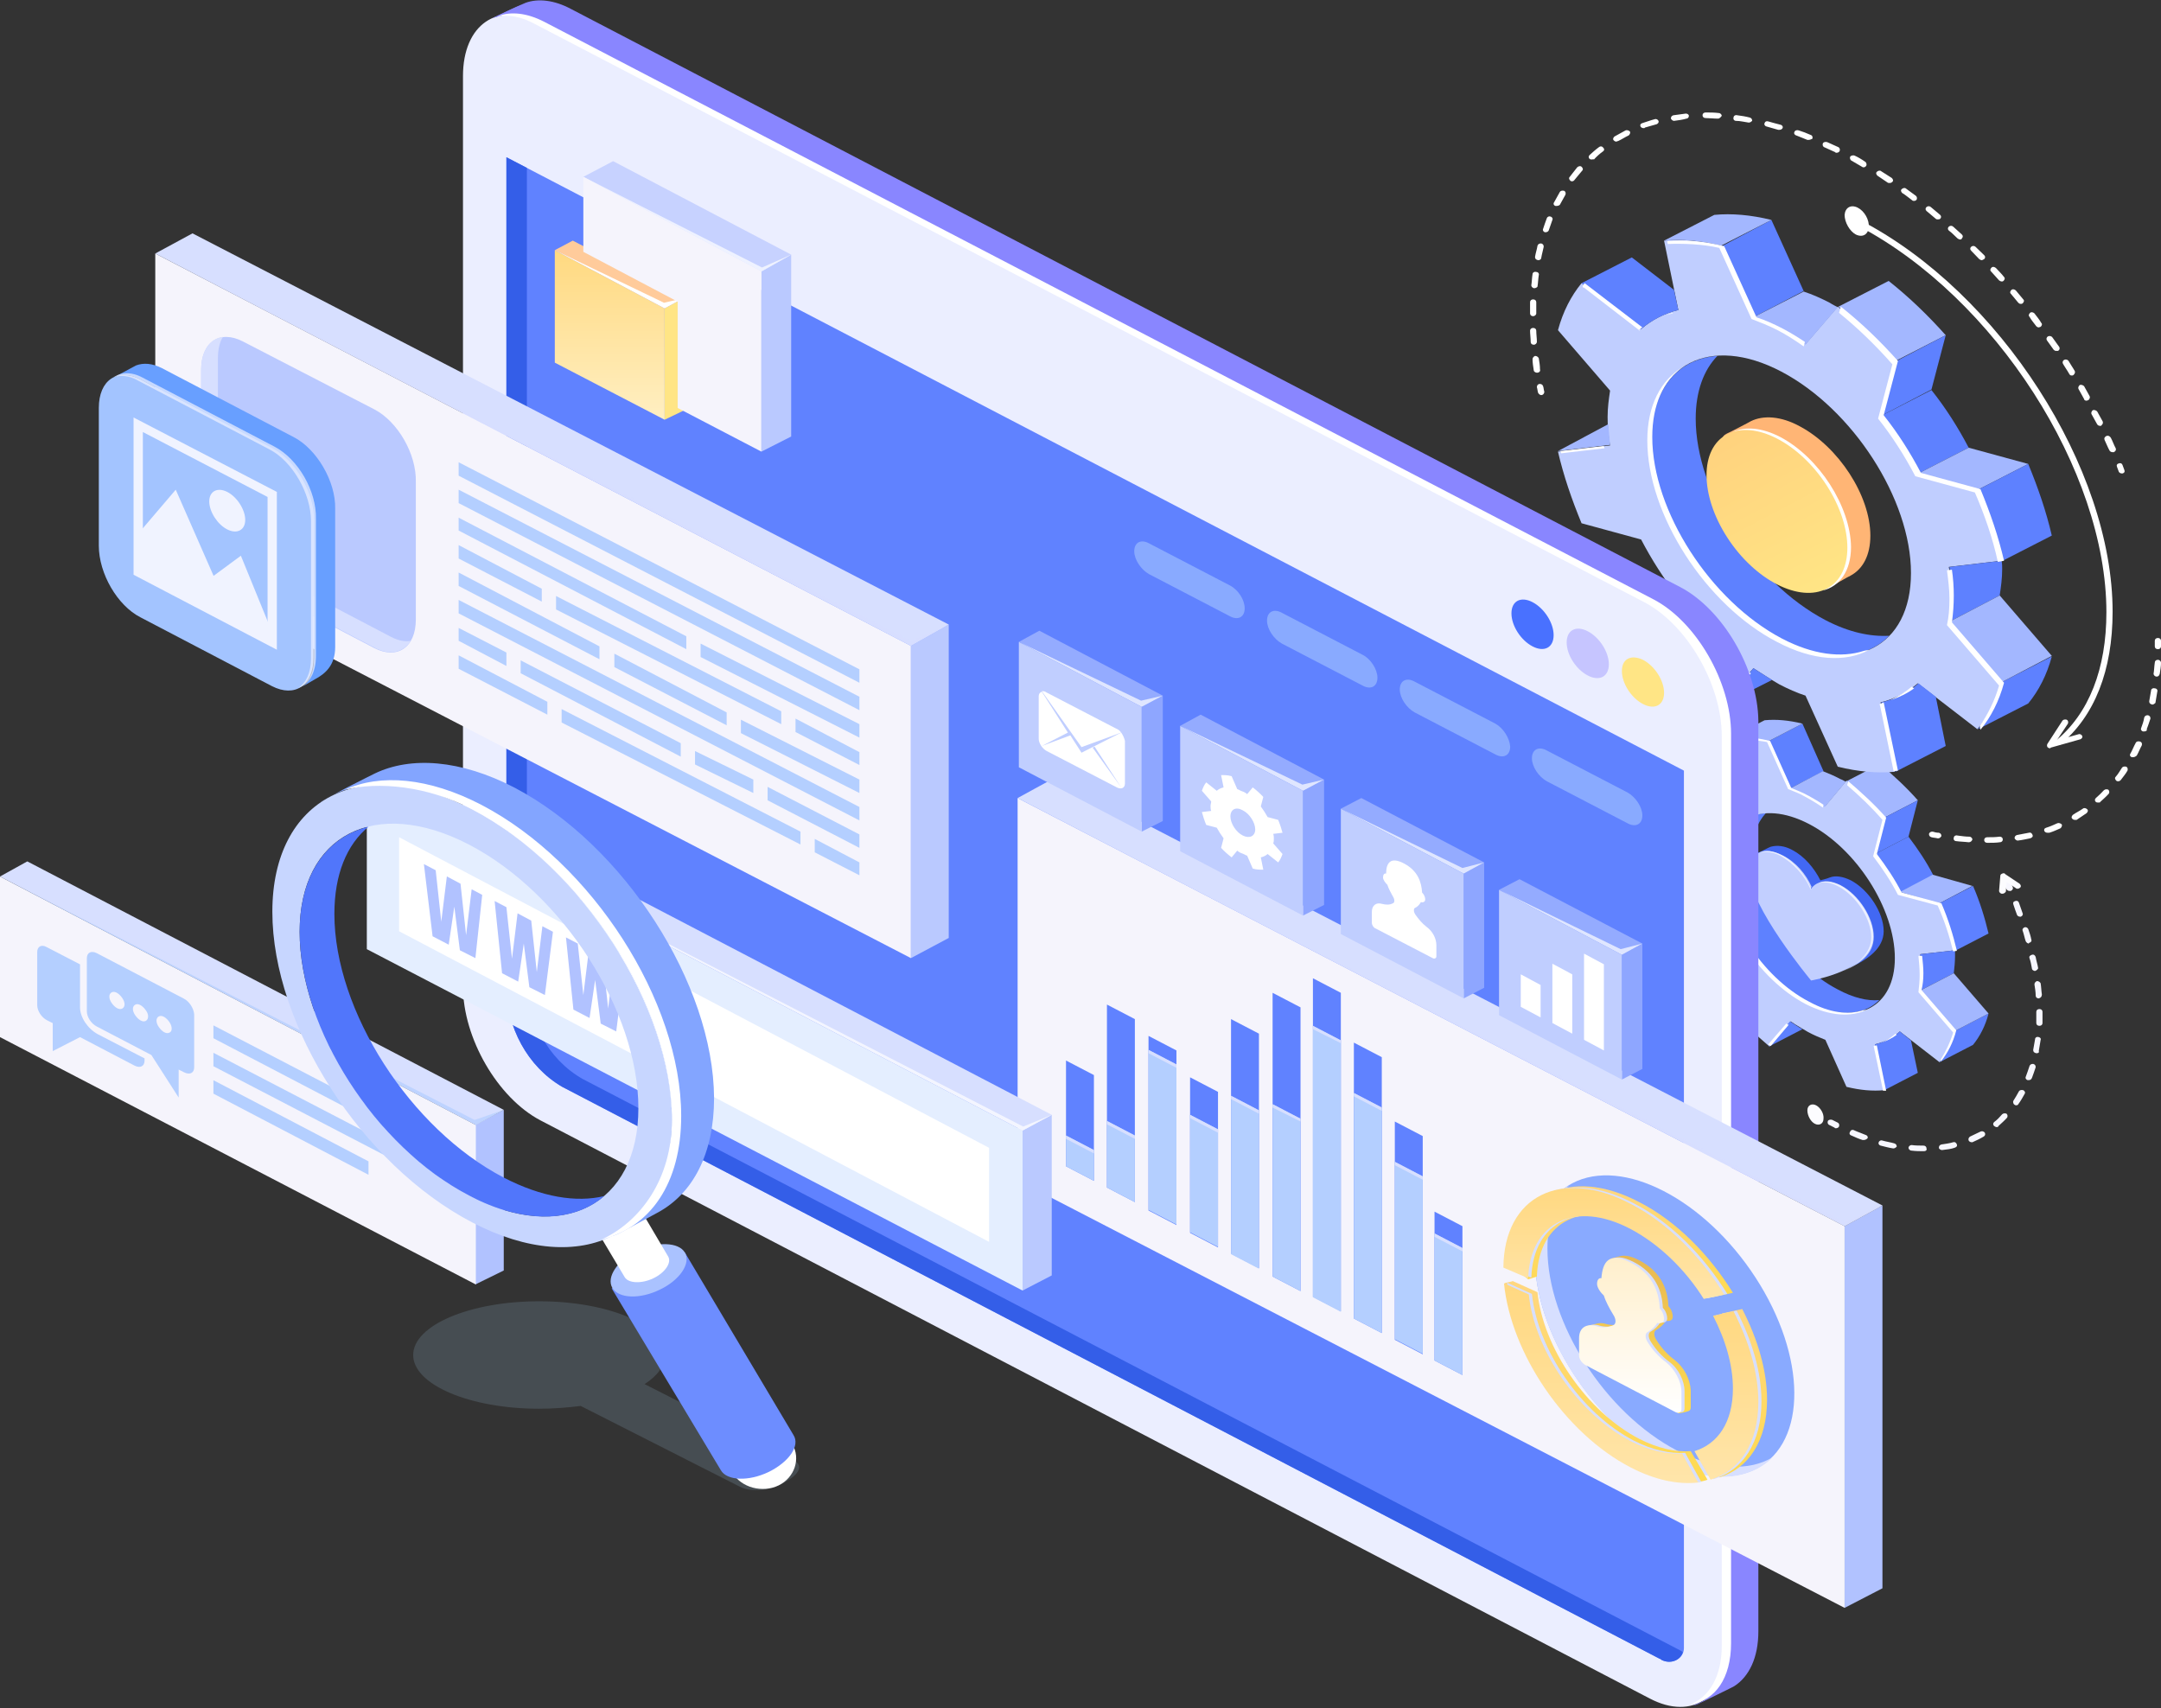<svg width="563" height="445" viewBox="0 0 563 445" fill="none" xmlns="http://www.w3.org/2000/svg">
<rect x="0" y="0" width="563" height="445" fill="#333333" stroke="none"/>
<path d="M478.792 257.787C466.346 251.371 456.325 235.624 456.325 222.792C456.325 217.981 457.78 214.335 460.043 211.857C453.254 212.294 448.567 217.397 448.567 226.146C448.567 238.977 458.588 254.579 471.034 261.14C478.792 265.223 485.58 264.64 489.621 260.557C486.55 260.849 482.832 259.974 478.792 257.787Z" fill="#5E81FF"/>
<path d="M500.611 253.558C500.611 251.955 500.45 250.351 500.288 248.601L509.339 247.58C508.37 243.498 507.077 239.269 505.299 235.186L494.954 232.416C493.176 228.917 490.914 225.563 488.489 222.355L490.914 212.877C487.843 209.378 484.448 206.316 481.054 203.4L475.559 209.961C474.104 208.941 472.488 208.066 471.033 207.191C469.417 206.316 467.962 205.733 466.508 205.149L461.012 192.901C457.456 192.027 454.224 191.735 451.153 192.027L453.577 203.983C451.153 204.566 448.89 205.733 447.112 207.337L436.768 199.317C434.99 201.504 433.535 204.275 432.727 207.482L441.778 217.981C441.617 219.439 441.455 220.897 441.455 222.501C441.455 224.105 441.617 225.709 441.778 227.458L432.727 228.479C433.697 232.562 434.99 236.79 436.768 240.873L447.112 243.643C448.89 247.143 451.153 250.496 453.577 253.704L451.153 263.182C454.224 266.681 457.618 269.743 461.012 272.66L466.508 266.098C467.962 267.119 469.579 267.994 471.033 268.868C472.649 269.743 474.104 270.327 475.559 270.91L481.054 283.158C484.61 284.033 487.843 284.324 490.914 284.033L488.489 272.076C490.914 271.493 493.176 270.327 494.954 268.723L505.299 276.742C507.077 274.555 508.531 271.785 509.339 268.577L500.288 258.079C500.45 256.766 500.611 255.162 500.611 253.558ZM471.195 261.141C458.749 254.725 448.728 238.977 448.728 226.146C448.728 213.315 458.749 208.212 471.195 214.627C483.64 221.043 493.661 236.79 493.661 249.622C493.661 262.453 483.64 267.702 471.195 261.141Z" fill="#C0CEFF"/>
<path d="M475.074 200.921L469.578 188.527L460.85 193.047L466.346 205.441L475.074 200.921Z" fill="#5E81FF"/>
<path d="M466.346 205.441C467.801 206.025 469.417 206.608 470.872 207.483C472.488 208.357 473.943 209.232 475.398 210.253L480.893 203.692C480.893 203.692 479.923 203.108 479.438 202.962C477.822 202.088 476.367 201.504 474.913 200.921L466.346 205.441Z" fill="#A3B7FF"/>
<path d="M469.578 188.527C466.023 187.652 462.79 187.361 459.719 187.652L450.991 192.172C454.062 191.881 457.456 192.172 460.85 193.047L469.578 188.527Z" fill="#A3B7FF"/>
<path d="M499.642 208.503C496.571 205.004 493.177 201.942 489.783 199.025L481.055 203.546C484.611 206.316 487.843 209.524 490.914 213.023L499.642 208.503Z" fill="#A3B7FF"/>
<path d="M490.914 213.023L488.489 222.501L497.217 217.981L499.642 208.503L490.914 213.023Z" fill="#5E81FF"/>
<path d="M488.489 222.501C490.914 225.709 493.176 229.062 494.954 232.562L503.682 228.042C501.904 224.542 499.642 221.189 497.217 217.981L488.489 222.501Z" fill="#5E81FF"/>
<path d="M494.954 232.416L505.299 235.332L513.865 230.812L503.521 227.896L494.954 232.416Z" fill="#A3B7FF"/>
<path d="M505.299 235.332C507.077 239.415 508.532 243.643 509.34 247.726L518.068 243.206C517.098 239.123 515.805 234.895 514.027 230.812L505.299 235.332Z" fill="#5E81FF"/>
<path d="M453.415 204.129L452.769 200.629L445.334 194.943L436.606 199.463L446.95 207.483C448.728 205.879 450.991 204.712 453.415 204.129Z" fill="#5E81FF"/>
<path d="M509.34 268.577C508.37 271.785 507.077 274.409 505.299 276.742L514.027 272.222C515.805 270.035 517.26 267.265 518.068 264.057L509.34 268.577Z" fill="#5E81FF"/>
<path d="M509.016 253.559C509.177 252.1 509.339 250.642 509.339 249.038C509.339 248.601 509.339 248.018 509.339 247.58L500.288 248.601C500.449 250.205 500.611 251.955 500.611 253.559C500.611 255.162 500.449 256.621 500.288 258.079L509.016 253.559Z" fill="#5E81FF"/>
<path d="M500.288 258.079L509.339 268.577L518.067 264.057L509.016 253.559L500.288 258.079Z" fill="#A3B7FF"/>
<path d="M494.954 268.723C493.176 270.327 490.914 271.493 488.489 272.076L490.914 284.033L499.642 279.513L497.864 271.056L494.954 268.723Z" fill="#5E81FF"/>
<path d="M441.294 223.959L432.566 228.625L441.617 227.604C441.455 226.292 441.294 225.125 441.294 223.959Z" fill="#A3B7FF"/>
<path d="M466.346 266.098L460.85 272.66L469.578 268.139C468.447 267.556 467.477 266.827 466.346 266.098Z" fill="#5E81FF"/>
<path d="M452.284 204.712C451.8 204.712 451.476 204.859 450.991 205.152C451.476 205.005 451.961 204.859 452.284 204.712Z" fill="white"/>
<path d="M440.485 227.75L432.889 228.625C432.889 228.771 432.889 228.917 433.051 229.063L440.485 228.188C440.485 227.896 440.485 227.75 440.485 227.75Z" fill="white"/>
<path d="M490.429 213.606L488.005 223.084C490.429 226.292 492.692 229.645 494.47 233.145L504.814 235.915C506.592 239.852 507.885 243.935 508.855 247.872L509.825 247.726C508.855 243.643 507.562 239.415 505.784 235.332L495.44 232.562C493.662 229.062 491.399 225.709 488.975 222.501L491.399 213.023C488.328 209.524 484.934 206.462 481.54 203.545L481.217 204.566C484.449 207.336 487.52 210.253 490.429 213.606Z" fill="white"/>
<path d="M471.357 260.995C458.911 254.579 448.89 238.831 448.89 226C448.89 220.314 450.83 216.231 454.062 213.898C450.345 216.085 447.92 220.459 447.92 226.583C447.92 239.415 457.941 255.016 470.387 261.578C476.69 264.786 482.347 265.077 486.388 263.036C486.065 263.182 485.742 263.182 485.418 263.182C481.539 264.494 476.69 263.911 471.357 260.995Z" fill="white"/>
<path d="M490.106 271.639C491.56 271.201 493.015 270.472 494.146 269.598L493.823 269.306C492.692 270.327 491.56 271.056 490.106 271.639Z" fill="white"/>
<path d="M446.627 207.628C446.304 207.628 446.627 207.337 446.95 207.045L436.929 199.463C436.606 199.755 436.444 200.192 436.929 200.192L446.627 207.628Z" fill="white"/>
<path d="M488.166 272.66L490.59 284.179C490.267 284.179 490.914 284.179 491.399 284.179L488.974 272.368C488.489 272.368 488.004 272.514 488.166 272.66Z" fill="white"/>
<path d="M501.097 253.558C501.097 252.1 500.935 250.642 500.773 249.038H499.804C499.965 250.642 500.127 252.392 500.127 253.996C500.127 255.6 499.965 257.058 499.804 258.516L508.855 269.014C508.047 271.639 506.915 273.972 505.622 276.013V276.596C507.4 274.409 508.855 271.639 509.663 268.431L500.612 257.933C500.935 256.62 501.097 255.162 501.097 253.558Z" fill="white"/>
<path d="M460.366 193.339L465.861 205.587C467.316 206.17 468.932 206.753 470.387 207.628C472.003 208.503 473.458 209.378 474.912 210.399L475.074 209.67C473.781 208.795 472.488 208.066 471.195 207.337C469.578 206.462 468.124 205.878 466.669 205.295L461.174 193.047C457.618 192.172 454.385 191.881 451.314 192.172L451.476 192.756C454.062 192.61 457.456 192.756 460.366 193.339Z" fill="white"/>
<path d="M465.376 266.681L460.689 272.076C460.851 272.222 461.012 272.368 461.336 272.514L466.023 266.973C465.7 266.973 465.538 266.827 465.376 266.681Z" fill="white"/>
<path d="M475.558 161.553C456.97 151.783 441.777 128.308 441.777 109.061C441.777 101.916 443.878 96.376 447.434 92.73C437.252 93.459 430.302 101.187 430.302 114.164C430.302 133.411 445.495 157.032 464.082 166.656C475.719 172.78 486.064 171.905 492.206 165.635C487.357 165.927 481.7 164.76 475.558 161.553Z" fill="#5E81FF"/>
<path d="M508.368 155.137C508.368 152.658 508.207 150.179 507.722 147.701L521.299 146.097C519.844 139.827 517.743 133.703 515.157 127.433L499.64 123.204C496.893 117.955 493.66 112.852 489.943 108.186L493.66 94.043C488.973 88.793 484.124 84.127 478.79 79.899L470.386 89.668C468.123 88.21 465.86 86.752 463.597 85.44C461.334 84.273 459.071 83.252 456.809 82.523L448.404 64.006C443.07 62.693 438.06 62.256 433.534 62.693L437.251 80.774C433.534 81.649 430.301 83.398 427.554 85.731L412.037 73.775C409.29 77.129 407.188 81.211 405.895 86.023L419.472 101.77C419.149 103.958 418.826 106.145 418.826 108.623C418.826 111.102 418.987 113.581 419.472 116.06L405.895 117.664C407.35 123.934 409.451 130.058 412.037 136.327L427.554 140.556C430.301 145.805 433.534 150.908 437.251 155.574L433.534 169.718C438.221 174.967 443.07 179.633 448.404 183.861L456.809 174.092C459.071 175.55 461.334 177.008 463.597 178.321C465.86 179.487 468.123 180.508 470.386 181.237L478.79 199.755C484.124 201.067 489.135 201.504 493.66 201.067L489.943 182.987C493.66 182.112 496.893 180.362 499.64 178.029L515.157 189.985C517.905 186.632 520.006 182.549 521.299 177.737L507.722 161.99C508.207 159.803 508.368 157.616 508.368 155.137ZM464.082 166.656C445.495 156.887 430.301 133.411 430.301 114.164C430.301 94.917 445.495 87.044 464.082 96.813C482.669 106.582 497.863 130.058 497.863 149.304C497.863 168.551 482.831 176.279 464.082 166.656Z" fill="#C0CEFF"/>
<path d="M469.901 75.816L461.496 57.298L448.566 64.151L456.809 82.669L469.901 75.816Z" fill="#5E81FF"/>
<path d="M456.809 82.669C459.071 83.544 461.334 84.419 463.597 85.585C465.86 86.752 468.123 88.21 470.385 89.814L478.79 80.045C478.79 80.045 477.336 79.316 476.689 78.878C474.426 77.712 472.163 76.691 469.901 75.962L456.809 82.669Z" fill="#A3B7FF"/>
<path d="M461.496 57.298C456.162 55.986 451.152 55.549 446.626 55.986L433.534 62.693C438.221 62.256 443.07 62.693 448.404 64.006L461.496 57.298Z" fill="#A3B7FF"/>
<path d="M506.914 87.335C502.227 82.086 497.378 77.42 492.044 73.192L478.952 79.899C484.286 84.127 489.297 88.939 493.822 94.043L506.914 87.335Z" fill="#A3B7FF"/>
<path d="M493.822 94.188L490.105 108.332L503.197 101.479L506.914 87.335L493.822 94.188Z" fill="#5E81FF"/>
<path d="M490.105 108.332C493.822 113.144 497.055 118.101 499.803 123.35L512.895 116.643C510.147 111.394 506.914 106.29 503.197 101.625L490.105 108.332Z" fill="#5E81FF"/>
<path d="M499.802 123.35L515.318 127.579L528.41 120.872L512.894 116.643L499.802 123.35Z" fill="#A3B7FF"/>
<path d="M515.319 127.579C518.066 133.703 520.167 139.973 521.461 146.243L534.552 139.535C533.098 133.265 530.997 127.141 528.411 120.872L515.319 127.579Z" fill="#5E81FF"/>
<path d="M437.252 80.774L436.12 75.525L425.13 67.068L412.038 73.775L427.554 85.731C430.302 83.398 433.696 81.649 437.252 80.774Z" fill="#5E81FF"/>
<path d="M521.461 177.738C520.006 182.549 517.905 186.632 515.319 189.986L528.411 183.278C531.158 179.925 533.259 175.842 534.552 171.03L521.461 177.738Z" fill="#5E81FF"/>
<path d="M520.975 155.137C521.298 152.95 521.622 150.763 521.622 148.284C521.622 147.555 521.622 146.826 521.46 146.097L507.883 147.701C508.206 150.179 508.53 152.658 508.53 155.137C508.53 157.616 508.368 159.803 507.883 161.99L520.975 155.137Z" fill="#5E81FF"/>
<path d="M507.883 161.99L521.46 177.738L534.552 170.884L520.975 155.137L507.883 161.99Z" fill="#A3B7FF"/>
<path d="M499.803 178.029C497.055 180.508 493.822 182.112 490.105 182.987L493.822 201.067L506.914 194.36L504.328 181.528L499.803 178.029Z" fill="#5E81FF"/>
<path d="M418.987 110.519L405.895 117.518L419.472 115.914C419.311 114.164 419.149 112.415 418.987 110.519Z" fill="#A3B7FF"/>
<path d="M456.809 174.092L448.404 183.862L461.658 177.154C460.041 176.134 458.425 175.113 456.809 174.092Z" fill="#5E81FF"/>
<path d="M435.797 81.649V81.503C435.151 81.649 434.504 81.941 434.019 82.234C434.504 81.941 435.151 81.795 435.797 81.649Z" fill="white"/>
<path d="M417.856 116.206L406.542 117.519C406.542 117.665 406.704 117.957 406.704 118.103L418.018 116.789C418.018 116.643 417.856 116.352 417.856 116.206Z" fill="white"/>
<path d="M493.013 94.917L489.296 109.061C493.013 113.727 496.246 118.83 498.994 124.079L514.51 128.308C517.096 134.286 519.197 140.41 520.49 146.388L522.107 146.097C520.652 139.827 518.551 133.703 515.965 127.433L500.448 123.205C497.701 117.955 494.468 112.852 490.75 108.186L494.468 94.043C489.781 88.793 484.932 84.127 479.598 79.899L479.113 81.503C483.962 85.44 488.649 89.96 493.013 94.917Z" fill="white"/>
<path d="M464.244 166.364C445.657 156.595 430.463 133.119 430.463 113.872C430.463 105.416 433.373 99.146 438.383 95.646C432.726 99 429.17 105.561 429.17 114.747C429.17 133.994 444.363 157.616 462.951 167.239C472.325 172.197 480.892 172.634 487.034 169.28C486.549 169.426 486.064 169.426 485.579 169.572C479.76 171.467 472.325 170.593 464.244 166.364Z" fill="white"/>
<path d="M492.529 182.403C494.792 181.674 496.893 180.654 498.671 179.341L498.025 178.904C496.57 180.216 494.63 181.383 492.529 182.403Z" fill="white"/>
<path d="M427.231 86.169C426.584 86.169 427.231 85.731 427.877 85.294L412.846 73.775C412.361 74.358 412.038 74.941 412.684 74.941L427.231 86.169Z" fill="white"/>
<path d="M489.782 183.716L493.338 200.921C492.853 200.921 493.661 200.921 494.469 200.775L490.751 182.987C490.105 183.278 489.297 183.57 489.782 183.716Z" fill="white"/>
<path d="M509.015 155.137C509.015 152.95 508.854 150.617 508.531 148.429L507.238 148.575C507.561 151.054 507.884 153.533 507.884 156.012C507.884 158.49 507.722 160.677 507.238 162.865L520.814 178.612C519.683 182.549 517.905 186.048 515.804 189.11L515.966 190.131C518.713 186.777 520.814 182.695 522.107 177.883L508.531 162.136C508.854 159.803 509.015 157.47 509.015 155.137Z" fill="white"/>
<path d="M447.919 64.589L456.324 83.107C458.587 83.981 460.849 84.856 463.112 86.023C465.375 87.189 467.638 88.647 469.901 90.251L470.224 89.085C468.284 87.773 466.345 86.606 464.405 85.585C462.143 84.419 459.88 83.398 457.617 82.669L449.212 64.151C443.878 62.839 438.868 62.402 434.342 62.839L434.504 63.568C438.383 63.422 443.555 63.568 447.919 64.589Z" fill="white"/>
<path d="M455.193 174.821L448.243 182.987C448.566 183.278 448.889 183.424 449.051 183.716L456.163 175.405C455.839 175.259 455.516 175.113 455.193 174.821Z" fill="white"/>
<path d="M480.569 55.986C480.73 54.09 482.185 53.216 483.963 54.09C485.741 54.965 487.034 57.298 486.872 59.194C486.711 61.089 485.256 61.964 483.478 61.089C481.862 60.215 480.569 57.882 480.569 55.986Z" fill="white"/>
<path d="M470.871 289.282C470.871 287.97 472.002 287.386 473.134 287.97C474.265 288.553 475.235 290.157 475.073 291.469C475.073 292.781 473.942 293.365 472.81 292.781C471.679 292.198 470.871 290.594 470.871 289.282Z" fill="#FCFCFF"/>
<path d="M534.068 194.943C533.745 194.943 533.583 194.797 533.422 194.651C533.26 194.36 533.26 194.068 533.422 193.777L537.301 187.798C537.462 187.507 537.947 187.361 538.432 187.507C538.756 187.652 538.917 188.09 538.756 188.527L535.846 192.902L541.503 191.298C541.988 191.152 542.311 191.444 542.473 191.735C542.635 192.173 542.311 192.464 541.988 192.61L534.23 194.797C534.23 194.943 534.23 194.943 534.068 194.943Z" fill="white"/>
<path d="M466.992 221.48C470.063 223.084 472.649 226.146 474.265 229.354C474.265 229.354 476.043 228.917 476.69 228.625C478.144 228.042 480.084 228.333 482.185 229.354C486.872 231.833 490.751 237.811 490.751 242.623C490.751 251.517 473.78 254.579 473.78 254.579C473.78 254.579 457.617 235.186 457.617 226.146C457.617 223.667 456.486 222.938 457.941 222.209C458.102 222.209 461.173 220.605 461.335 220.605C462.951 220.168 464.891 220.314 466.992 221.48Z" fill="#4268F3"/>
<path d="M464.244 222.793C467.477 224.542 470.386 227.896 471.841 231.541C473.296 229.5 476.043 229.062 479.438 230.666C484.125 233.145 488.004 239.123 488.004 243.935C488.004 252.829 471.841 255.454 471.841 255.454C471.841 255.454 455.678 236.061 455.678 227.021C455.678 222.355 459.396 220.314 464.244 222.793Z" fill="#C2CFFF"/>
<path opacity="0.7" d="M463.76 222.939C466.992 224.688 470.225 228.042 471.68 231.687C472.003 231.25 471.518 231.395 472.003 231.104C470.548 227.75 467.801 224.542 464.568 222.939C461.982 221.626 460.042 221.335 458.426 222.064C459.881 221.772 461.82 221.918 463.76 222.939Z" fill="white"/>
<path opacity="0.7" d="M479.599 230.666C477.013 229.354 475.074 229.354 473.781 230.083C475.235 229.646 477.013 229.937 478.953 230.958C483.64 233.437 487.519 239.415 487.519 244.227C487.519 248.309 483.963 251.226 480.246 252.975C484.448 251.226 488.166 248.601 488.166 244.081C488.166 239.123 484.286 233.145 479.599 230.666Z" fill="white"/>
<path d="M536.654 194.068L535.522 193.047C544.25 185.903 548.776 174.238 548.776 159.511C548.776 122.621 519.683 77.42 483.963 58.756L484.771 57.444C520.976 76.254 550.392 122.038 550.392 159.365C550.392 174.675 545.705 186.632 536.654 194.068Z" fill="white"/>
<path d="M562.192 169.134C561.707 169.134 561.384 168.843 561.384 168.405C561.384 167.968 561.384 167.385 561.384 166.947C561.384 166.51 561.707 166.218 562.192 166.218C562.677 166.218 563 166.51 563 166.947C563 167.385 563 167.968 563 168.405C563 168.843 562.677 169.134 562.192 169.134Z" fill="white"/>
<path d="M517.744 219.585C517.259 219.585 516.936 219.293 516.936 218.856C516.936 218.418 517.259 218.127 517.744 218.127C518.875 218.127 519.845 218.127 520.976 217.981C521.461 217.981 521.785 218.272 521.785 218.71C521.785 219.147 521.461 219.439 520.976 219.439C520.007 219.585 518.875 219.585 517.744 219.585ZM512.895 219.439C511.764 219.293 510.632 219.293 509.662 219.147C509.177 219.147 508.854 218.71 509.016 218.272C509.016 217.835 509.501 217.543 509.986 217.689C511.117 217.835 512.087 217.981 513.057 217.981C513.541 217.981 513.865 218.418 513.865 218.71C513.703 219.147 513.38 219.439 512.895 219.439ZM525.664 219.001C525.34 219.001 525.017 218.71 524.856 218.418C524.856 217.981 525.017 217.689 525.502 217.543C526.472 217.398 527.603 217.106 528.573 216.96C529.058 216.814 529.381 217.106 529.543 217.543C529.704 217.981 529.381 218.272 528.896 218.418C528.088 218.564 526.957 218.856 525.664 219.001C525.825 219.001 525.825 219.001 525.664 219.001ZM533.422 216.96C533.099 216.96 532.775 216.814 532.614 216.523C532.452 216.085 532.614 215.794 533.099 215.648C534.068 215.356 535.038 214.919 536.008 214.481C536.331 214.336 536.816 214.481 537.139 214.773C537.301 215.065 537.139 215.502 536.816 215.794C535.846 216.231 534.877 216.668 533.907 216.96C533.584 216.96 533.583 216.96 533.422 216.96ZM540.534 213.606C540.21 213.606 540.049 213.461 539.887 213.315C539.564 213.023 539.725 212.586 540.049 212.294C540.857 211.711 541.827 211.273 542.635 210.69C542.958 210.399 543.443 210.544 543.766 210.836C544.089 211.128 543.928 211.565 543.605 211.857C542.796 212.44 541.827 213.023 541.018 213.606C540.857 213.606 540.695 213.606 540.534 213.606ZM546.675 209.086C546.514 209.086 546.191 209.086 546.029 208.941C545.706 208.649 545.706 208.211 546.029 207.92C546.837 207.191 547.484 206.608 548.13 205.879C548.453 205.587 548.938 205.587 549.262 205.733C549.585 206.024 549.585 206.462 549.423 206.753C548.777 207.482 547.968 208.211 547.16 208.941C547.16 209.086 546.999 209.086 546.675 209.086ZM551.848 203.546C551.686 203.546 551.524 203.546 551.363 203.4C551.039 203.108 550.878 202.671 551.201 202.379C551.848 201.65 552.332 200.775 552.817 200.046C552.979 199.755 553.464 199.609 553.949 199.754C554.272 199.9 554.434 200.338 554.272 200.775C553.787 201.65 553.141 202.379 552.494 203.254C552.333 203.4 552.171 203.546 551.848 203.546ZM555.727 197.276C555.565 197.276 555.565 197.276 555.403 197.276C554.919 197.13 554.757 196.692 555.08 196.255C555.565 195.38 555.888 194.505 556.373 193.63C556.535 193.193 557.02 193.047 557.505 193.193C557.99 193.339 558.151 193.776 557.99 194.214C557.505 195.089 557.181 195.963 556.696 196.838C556.373 197.13 556.05 197.276 555.727 197.276ZM558.636 190.568C558.636 190.568 558.474 190.568 558.313 190.568C557.828 190.423 557.666 189.985 557.828 189.694C558.151 188.819 558.474 187.944 558.636 186.923C558.798 186.486 559.121 186.34 559.606 186.34C560.091 186.486 560.252 186.777 560.252 187.215C559.929 188.236 559.606 189.11 559.283 189.985C559.444 190.277 559.121 190.568 558.636 190.568ZM560.737 183.57C560.576 183.57 560.576 183.57 560.737 183.57C560.091 183.424 559.929 183.132 559.929 182.695C560.091 181.82 560.252 180.799 560.414 179.924C560.414 179.487 560.899 179.195 561.384 179.341C561.869 179.341 562.192 179.779 562.03 180.216C561.869 181.237 561.707 182.111 561.545 183.132C561.384 183.278 561.06 183.57 560.737 183.57ZM561.869 176.279C561.707 176.279 561.707 176.279 561.869 176.279C561.384 176.279 561.06 175.842 561.06 175.55C561.222 174.675 561.222 173.655 561.384 172.634C561.384 172.196 561.707 171.905 562.192 171.905C562.677 171.905 563 172.342 563 172.634C563 173.655 562.838 174.529 562.677 175.55C562.515 176.133 562.192 176.279 561.869 176.279Z" fill="white"/>
<path d="M504.975 218.42H504.814C504.329 218.274 503.682 218.274 503.197 218.128C502.712 217.982 502.551 217.69 502.551 217.252C502.712 216.814 503.036 216.668 503.52 216.668C504.005 216.814 504.49 216.96 505.137 216.96C505.622 217.106 505.783 217.398 505.783 217.836C505.622 218.128 505.298 218.42 504.975 218.42Z" fill="white"/>
<path d="M401.532 102.937C401.209 102.937 400.886 102.645 400.724 102.353C400.563 101.916 400.563 101.333 400.401 100.895C400.401 100.458 400.563 100.166 401.048 100.021C401.532 100.021 401.856 100.166 402.017 100.604C402.179 101.041 402.179 101.624 402.341 102.062C402.341 102.499 402.017 102.937 401.532 102.937Z" fill="white"/>
<path d="M550.394 117.809C550.07 117.809 549.747 117.664 549.585 117.372C549.101 116.497 548.777 115.622 548.292 114.602C548.131 114.164 548.292 113.873 548.777 113.581C549.262 113.435 549.585 113.581 549.909 114.018C550.394 114.893 550.717 115.914 551.202 116.789C551.363 117.226 551.202 117.518 550.717 117.809C550.717 117.809 550.555 117.809 550.394 117.809ZM547.161 110.956C546.838 110.956 546.514 110.811 546.353 110.519C545.868 109.644 545.383 108.769 544.898 107.894C544.737 107.603 544.898 107.165 545.221 106.874C545.545 106.728 546.03 106.874 546.353 107.165C546.838 108.04 547.323 108.915 547.807 109.79C547.969 110.227 547.808 110.519 547.484 110.811C547.484 110.956 547.323 110.956 547.161 110.956ZM543.605 104.395C543.282 104.395 542.959 104.249 542.959 103.957C542.474 103.083 541.989 102.208 541.504 101.333C541.342 101.041 541.504 100.604 541.827 100.312C542.15 100.166 542.635 100.312 542.959 100.604C543.443 101.479 543.928 102.354 544.413 103.228C544.575 103.52 544.413 103.957 544.09 104.249C543.928 104.249 543.767 104.395 543.605 104.395ZM539.726 97.834C539.403 97.834 539.241 97.688 539.08 97.396C538.595 96.521 537.948 95.646 537.463 94.771C537.302 94.48 537.302 94.042 537.786 93.751C538.11 93.605 538.595 93.605 538.918 94.042C539.403 94.917 540.049 95.792 540.534 96.667C540.696 96.959 540.534 97.396 540.211 97.688C540.049 97.834 539.888 97.834 539.726 97.834ZM400.401 97.104C400.078 97.104 399.593 96.813 399.593 96.521C399.432 95.501 399.27 94.48 399.27 93.605C399.27 93.168 399.593 92.876 399.917 92.73C400.401 92.73 400.725 93.022 400.886 93.313C401.048 94.334 401.21 95.209 401.21 96.23C401.371 96.667 401.048 97.104 400.401 97.104C400.563 97.104 400.401 97.104 400.401 97.104ZM535.685 91.418C535.362 91.418 535.2 91.272 535.039 91.126C534.392 90.251 533.907 89.522 533.261 88.647C533.099 88.356 533.099 87.918 533.584 87.627C533.907 87.481 534.392 87.481 534.716 87.918C535.362 88.793 535.847 89.522 536.493 90.397C536.655 90.689 536.655 91.126 536.17 91.418C536.009 91.418 535.847 91.418 535.685 91.418ZM399.593 89.814C399.108 89.814 398.785 89.522 398.785 89.085C398.785 88.064 398.624 87.043 398.624 86.169C398.624 85.731 398.947 85.44 399.432 85.44C399.917 85.44 400.24 85.731 400.24 86.169C400.24 87.189 400.401 88.064 400.401 89.085C400.401 89.376 400.078 89.814 399.593 89.814ZM531.16 85.294C530.836 85.294 530.675 85.148 530.513 85.002C529.867 84.127 529.22 83.398 528.735 82.523C528.412 82.232 528.574 81.794 528.897 81.503C529.22 81.211 529.705 81.357 530.028 81.648C530.675 82.523 531.321 83.252 531.806 84.127C532.129 84.419 531.968 84.856 531.645 85.148C531.483 85.148 531.321 85.294 531.16 85.294ZM399.432 82.378C398.947 82.378 398.624 82.086 398.624 81.648C398.624 80.628 398.624 79.607 398.624 78.732C398.624 78.295 398.947 78.003 399.432 78.003C399.917 78.003 400.24 78.295 400.24 78.732C400.24 79.753 400.24 80.628 400.24 81.648C400.24 82.086 399.755 82.378 399.432 82.378ZM526.472 79.17C526.149 79.17 525.988 79.024 525.826 78.878C525.179 78.149 524.533 77.274 523.886 76.545C523.563 76.254 523.725 75.816 524.048 75.525C524.371 75.233 524.856 75.379 525.179 75.67C525.826 76.399 526.472 77.274 527.119 78.003C527.442 78.295 527.281 78.732 526.957 79.024C526.796 79.17 526.634 79.17 526.472 79.17ZM399.755 75.087C399.27 75.087 398.947 74.65 398.947 74.358C399.108 73.337 399.108 72.317 399.27 71.442C399.27 71.004 399.755 70.713 400.24 70.859C400.725 70.859 401.048 71.296 400.886 71.734C400.725 72.754 400.725 73.629 400.563 74.65C400.563 74.796 400.078 75.087 399.755 75.087ZM521.462 73.337C521.3 73.337 520.977 73.192 520.815 73.046C520.169 72.317 519.522 71.588 518.714 70.713C518.391 70.421 518.553 69.984 518.876 69.692C519.199 69.4 519.684 69.546 520.007 69.838C520.654 70.567 521.462 71.296 522.108 72.171C522.432 72.463 522.27 72.9 521.947 73.192C521.785 73.337 521.624 73.337 521.462 73.337ZM516.29 67.797C516.128 67.797 515.805 67.651 515.643 67.505C514.997 66.776 514.189 66.047 513.542 65.318C513.219 65.026 513.219 64.589 513.542 64.297C513.865 64.005 514.35 64.005 514.673 64.297C515.482 65.026 516.128 65.755 516.936 66.484C517.26 66.776 517.26 67.213 516.936 67.505C516.613 67.651 516.451 67.797 516.29 67.797ZM400.725 67.797C400.078 67.651 399.917 67.359 399.917 66.922C400.078 65.901 400.401 65.026 400.563 64.005C400.725 63.568 401.048 63.422 401.533 63.422C402.018 63.568 402.179 63.86 402.179 64.297C402.018 65.172 401.694 66.193 401.533 67.213C401.533 67.505 401.21 67.797 400.725 67.797ZM510.633 62.402C510.471 62.402 510.148 62.256 509.986 62.11C509.178 61.381 508.532 60.652 507.723 60.069C507.4 59.777 507.4 59.34 507.723 59.048C508.047 58.756 508.532 58.756 508.855 59.048C509.663 59.777 510.471 60.506 511.118 61.089C511.441 61.381 511.441 61.818 511.118 62.11C511.118 62.256 510.956 62.402 510.633 62.402ZM402.664 60.506H402.503C402.018 60.36 401.856 59.923 402.018 59.631C402.341 58.611 402.664 57.736 402.988 56.861C403.149 56.423 403.634 56.278 403.957 56.423C404.442 56.569 404.604 57.007 404.442 57.298C404.119 58.173 403.796 59.194 403.472 60.069C403.311 60.36 402.988 60.506 402.664 60.506ZM504.814 57.152C504.652 57.152 504.491 57.153 504.329 57.007C503.521 56.278 502.713 55.694 501.905 54.965C501.581 54.674 501.581 54.236 501.905 53.945C502.228 53.653 502.713 53.653 503.036 53.945C503.844 54.674 504.652 55.257 505.461 55.986C505.784 56.278 505.784 56.715 505.461 57.007C505.299 57.153 504.976 57.152 504.814 57.152ZM405.574 53.653C405.412 53.653 405.412 53.653 405.25 53.653C404.765 53.507 404.604 53.07 404.927 52.632C405.412 51.758 405.897 50.883 406.382 50.008C406.543 49.716 407.028 49.57 407.513 49.716C407.836 49.862 407.998 50.299 407.836 50.737C407.352 51.612 406.867 52.486 406.382 53.361C406.22 53.507 405.897 53.653 405.574 53.653ZM498.672 52.341C498.511 52.341 498.349 52.341 498.187 52.195C497.379 51.612 496.571 50.883 495.601 50.299C495.278 50.008 495.116 49.57 495.44 49.279C495.763 48.987 496.248 48.841 496.571 49.133C497.379 49.716 498.349 50.445 499.157 51.028C499.48 51.32 499.48 51.758 499.319 52.049C499.157 52.195 498.995 52.341 498.672 52.341ZM492.207 47.675C492.045 47.675 491.884 47.675 491.722 47.529C490.914 46.946 489.944 46.362 489.136 45.779C488.813 45.488 488.651 45.05 488.974 44.759C489.298 44.467 489.783 44.321 490.106 44.613C491.076 45.196 491.884 45.779 492.853 46.362C493.177 46.654 493.338 47.092 493.015 47.383C492.692 47.675 492.53 47.675 492.207 47.675ZM409.614 47.237C409.453 47.237 409.291 47.237 409.129 47.092C408.806 46.8 408.645 46.362 408.968 46.071C409.614 45.196 410.261 44.467 410.907 43.592C411.231 43.3 411.716 43.155 412.039 43.446C412.362 43.738 412.524 44.175 412.2 44.467C411.554 45.196 410.907 46.071 410.261 46.8C410.099 47.092 409.776 47.237 409.614 47.237ZM485.58 43.592C485.419 43.592 485.257 43.592 485.095 43.446C484.126 42.863 483.317 42.426 482.348 41.842C482.024 41.697 481.863 41.113 482.024 40.822C482.186 40.53 482.832 40.384 483.156 40.53C484.125 40.968 485.095 41.551 485.903 42.134C486.227 42.28 486.388 42.863 486.227 43.155C486.065 43.446 485.742 43.592 485.58 43.592ZM414.786 41.551C414.625 41.551 414.302 41.551 414.14 41.405C413.817 41.113 413.817 40.676 414.14 40.384C414.948 39.655 415.756 38.926 416.564 38.343C416.888 38.051 417.373 38.051 417.696 38.489C418.019 38.78 418.019 39.218 417.534 39.509C416.726 40.093 415.918 40.822 415.271 41.551C415.11 41.405 414.948 41.551 414.786 41.551ZM478.468 39.801C478.307 39.801 478.145 39.801 478.145 39.655C477.175 39.218 476.206 38.78 475.236 38.343C474.913 38.197 474.751 37.76 474.913 37.322C475.074 37.031 475.559 36.885 476.044 37.031C477.014 37.468 477.984 37.906 478.953 38.343C479.277 38.489 479.438 38.926 479.277 39.364C479.115 39.655 478.792 39.801 478.468 39.801ZM421.09 36.885C420.767 36.885 420.605 36.739 420.444 36.593C420.12 36.302 420.282 35.864 420.605 35.573C421.575 34.989 422.545 34.552 423.514 33.969C423.838 33.823 424.323 33.969 424.646 34.26C424.808 34.552 424.646 34.989 424.323 35.281C423.353 35.718 422.545 36.302 421.575 36.739C421.413 36.739 421.252 36.885 421.09 36.885ZM471.195 36.447C471.034 36.447 471.034 36.447 470.872 36.447C469.902 36.01 468.932 35.718 467.963 35.281C467.478 35.135 467.316 34.698 467.478 34.406C467.639 33.969 468.124 33.823 468.609 33.969C469.579 34.26 470.71 34.698 471.68 35.135C472.165 35.281 472.327 35.718 472.165 36.156C471.842 36.302 471.518 36.447 471.195 36.447ZM463.599 33.823C463.437 33.823 463.437 33.823 463.275 33.823C462.306 33.531 461.174 33.24 460.204 32.948C459.719 32.802 459.558 32.365 459.719 32.073C459.881 31.636 460.204 31.49 460.689 31.636C461.659 31.927 462.79 32.219 463.922 32.511C464.407 32.656 464.568 33.094 464.407 33.385C464.245 33.677 463.922 33.823 463.599 33.823ZM428.202 33.385C427.878 33.385 427.555 33.24 427.394 32.948C427.232 32.511 427.394 32.219 427.878 32.073C428.848 31.782 429.98 31.344 431.111 31.052C431.596 30.907 431.919 31.198 432.081 31.49C432.242 31.927 431.919 32.219 431.596 32.365C430.626 32.656 429.495 32.948 428.525 33.24C428.525 33.385 428.363 33.385 428.202 33.385ZM455.679 31.927H455.517C454.386 31.782 453.416 31.49 452.285 31.49C451.8 31.49 451.476 31.052 451.638 30.615C451.638 30.178 452.123 29.886 452.608 30.032C453.739 30.178 454.709 30.323 455.84 30.615C456.325 30.761 456.487 31.052 456.487 31.49C456.325 31.636 456.002 31.927 455.679 31.927ZM436.122 31.49C435.798 31.49 435.475 31.198 435.313 30.907C435.313 30.469 435.475 30.178 435.96 30.032C437.091 29.886 438.223 29.74 439.193 29.594C439.677 29.594 440.001 29.886 440.001 30.178C440.001 30.615 439.677 30.907 439.354 30.907C438.384 31.198 437.253 31.344 436.122 31.49C436.283 31.49 436.122 31.49 436.122 31.49ZM447.597 30.907C447.436 30.907 447.597 30.907 447.597 30.907C446.466 30.907 445.334 30.761 444.365 30.761C443.88 30.761 443.556 30.469 443.556 30.032C443.556 29.594 443.88 29.303 444.365 29.303C445.496 29.303 446.627 29.303 447.759 29.448C448.244 29.448 448.567 29.886 448.567 30.178C448.244 30.615 447.92 30.907 447.597 30.907Z" fill="white"/>
<path d="M552.818 123.35C552.494 123.35 552.171 123.204 552.01 122.913L551.525 121.6C551.363 121.163 551.525 120.871 552.01 120.726C552.494 120.58 552.818 120.726 552.979 121.163L553.464 122.475C553.626 122.913 553.464 123.204 552.979 123.35C552.979 123.35 552.979 123.35 552.818 123.35Z" fill="white"/>
<path d="M523.562 232.124C523.239 232.124 522.916 231.979 522.754 231.687C522.592 231.25 522.269 230.812 522.107 230.375C521.946 229.937 522.108 229.646 522.592 229.354C523.077 229.208 523.401 229.354 523.724 229.791C523.885 230.229 524.209 230.666 524.37 231.104C524.532 231.541 524.37 231.833 523.885 232.124C523.724 232.124 523.562 232.124 523.562 232.124Z" fill="#F7F7FF"/>
<path d="M501.257 299.926C500.126 299.926 499.156 299.926 498.025 299.78C497.54 299.78 497.217 299.343 497.217 299.051C497.217 298.614 497.701 298.322 498.025 298.322C498.994 298.468 500.126 298.468 501.096 298.468C501.581 298.468 501.904 298.76 501.904 299.197C502.065 299.634 501.742 299.926 501.257 299.926ZM505.945 299.634C505.621 299.634 505.136 299.343 505.136 299.051C505.136 298.614 505.298 298.322 505.783 298.176C506.753 298.031 507.884 297.885 508.854 297.593C509.339 297.447 509.662 297.739 509.824 298.176C509.985 298.614 509.662 298.905 509.177 299.051C508.369 299.343 507.238 299.489 505.945 299.634C506.106 299.634 506.106 299.634 505.945 299.634ZM493.337 299.197H493.176C492.206 299.051 491.075 298.76 489.943 298.468C489.458 298.322 489.297 297.885 489.458 297.593C489.62 297.156 490.105 297.01 490.428 297.156C491.398 297.447 492.529 297.593 493.499 297.885C493.984 298.031 494.146 298.322 494.146 298.76C493.984 298.905 493.661 299.197 493.337 299.197ZM513.703 297.593C513.38 297.593 513.056 297.447 512.895 297.156C512.733 296.718 512.895 296.427 513.218 296.135C514.188 295.698 514.996 295.26 515.966 294.823C516.289 294.677 516.774 294.677 517.097 295.114C517.259 295.406 517.259 295.843 516.774 296.135C515.804 296.718 514.834 297.156 513.864 297.593H513.703ZM485.579 297.01C485.418 297.01 485.418 297.01 485.256 297.01C484.286 296.718 483.316 296.281 482.347 295.843C481.862 295.698 481.7 295.26 482.023 294.823C482.185 294.385 482.67 294.24 483.155 294.531C484.125 294.969 485.094 295.26 486.064 295.698C486.549 295.843 486.711 296.281 486.549 296.572C486.226 296.864 485.902 297.01 485.579 297.01ZM520.168 293.656C520.006 293.656 519.683 293.51 519.521 293.365C519.198 293.073 519.198 292.636 519.521 292.344C520.33 291.761 520.976 291.032 521.623 290.303C521.946 290.011 522.431 290.011 522.754 290.157C523.077 290.448 523.077 290.886 522.916 291.178C522.269 291.907 521.461 292.636 520.653 293.365C520.653 293.51 520.491 293.656 520.168 293.656ZM525.34 287.97C525.178 287.97 525.017 287.97 524.855 287.824C524.532 287.678 524.37 287.095 524.532 286.803C525.017 286.074 525.502 285.199 525.987 284.324C526.148 284.033 526.633 283.887 527.118 284.033C527.441 284.179 527.765 284.616 527.441 285.053C526.956 285.928 526.472 286.803 525.825 287.678C525.825 287.824 525.502 287.97 525.34 287.97ZM528.573 281.408C528.411 281.408 528.411 281.408 528.249 281.408C527.765 281.262 527.603 280.825 527.765 280.533C528.088 279.659 528.411 278.784 528.734 277.763C528.896 277.326 529.219 277.18 529.704 277.18C530.189 277.326 530.351 277.617 530.351 278.055C530.027 279.075 529.704 279.95 529.381 280.825C529.219 281.262 528.896 281.408 528.573 281.408ZM530.512 274.409C529.866 274.264 529.704 273.972 529.704 273.534C529.866 272.66 530.027 271.639 530.189 270.764C530.189 270.327 530.674 270.035 530.997 270.181C531.482 270.181 531.805 270.618 531.644 270.91C531.482 271.931 531.32 272.805 531.159 273.826C531.32 274.264 530.997 274.409 530.512 274.409ZM531.32 267.265C530.836 267.265 530.512 266.973 530.512 266.536C530.512 265.952 530.512 265.223 530.512 264.494V263.619C530.512 263.182 530.836 262.89 531.32 262.89C531.805 262.89 532.129 263.182 532.129 263.619V264.494C532.129 265.223 532.129 265.807 532.129 266.536C532.129 266.973 531.805 267.265 531.32 267.265ZM531.159 260.12C530.674 260.12 530.351 259.828 530.351 259.391C530.351 258.516 530.189 257.495 530.027 256.475C530.027 256.037 530.351 255.746 530.674 255.6C531.159 255.6 531.482 255.891 531.644 256.183C531.805 257.204 531.805 258.079 531.967 259.099C531.967 259.683 531.644 259.974 531.159 260.12ZM530.189 252.975C529.866 252.975 529.381 252.684 529.381 252.392C529.219 251.517 529.058 250.497 528.734 249.622C528.573 249.184 528.896 248.893 529.381 248.747C529.866 248.601 530.189 248.893 530.351 249.33C530.512 250.351 530.835 251.226 530.997 252.246C530.997 252.392 530.674 252.829 530.189 252.975ZM528.573 245.831C528.249 245.831 527.926 245.539 527.765 245.247C527.441 244.372 527.28 243.352 526.956 242.477C526.795 242.04 527.118 241.748 527.441 241.602C527.926 241.456 528.249 241.748 528.411 242.04C528.734 242.914 529.058 243.935 529.219 244.81C529.381 245.247 529.058 245.539 528.573 245.685C528.573 245.831 528.573 245.831 528.573 245.831ZM526.31 238.832C525.987 238.832 525.663 238.686 525.502 238.394C525.178 237.519 524.855 236.645 524.532 235.624C524.37 235.186 524.532 234.895 525.017 234.749C525.502 234.603 525.825 234.749 525.987 235.186C526.31 236.061 526.633 237.082 526.956 237.957C527.118 238.394 526.795 238.686 526.472 238.832H526.31Z" fill="#F7F7FF"/>
<path d="M478.306 293.948C478.145 293.948 477.983 293.948 477.983 293.802C477.498 293.51 477.013 293.364 476.528 293.073C476.205 292.927 476.043 292.49 476.205 292.052C476.367 291.761 476.852 291.615 477.337 291.761C477.821 292.052 478.306 292.198 478.791 292.49C479.114 292.635 479.276 293.073 479.114 293.51C478.953 293.802 478.63 293.948 478.306 293.948Z" fill="#F7F7FF"/>
<path d="M521.623 232.853C521.138 232.853 520.815 232.416 520.815 232.124L521.138 228.188C521.138 227.896 521.3 227.75 521.623 227.604C521.946 227.459 522.269 227.459 522.431 227.75L526.149 230.229C526.472 230.521 526.633 230.958 526.31 231.25C525.987 231.541 525.502 231.687 525.179 231.395L522.754 229.791L522.593 232.27C522.431 232.562 522.108 232.853 521.623 232.853Z" fill="#FCFCFF"/>
<path d="M228.266 103.666C228.266 98.854 220.831 94.917 211.618 94.917C202.405 94.917 194.97 98.708 194.97 103.52C194.97 107.894 201.274 111.54 209.355 112.123V114.602C207.739 114.747 206.607 115.476 206.769 116.351V124.662C206.769 125.683 208.385 126.558 210.325 126.558H213.072C215.012 126.558 216.628 125.683 216.628 124.662V116.351C216.628 115.476 215.497 114.747 213.881 114.602V112.123C222.124 111.54 228.266 108.04 228.266 103.666Z" fill="white"/>
<path d="M429.817 442.528L140.823 291.907C129.671 286.074 120.62 270.473 120.62 257.058V19.825C120.62 6.411 129.671 0.141 140.823 5.973L429.817 156.595C440.969 162.427 450.02 178.029 450.02 191.444V428.531C450.02 442.091 440.969 448.361 429.817 442.528Z" fill="#EBEEFF"/>
<path d="M437.737 152.95L148.744 2.328C144.38 -0.005 140.177 -0.443 136.945 0.724C136.46 0.87 128.54 4.515 128.217 4.807C131.611 3.349 135.975 3.64 140.824 6.119L429.817 156.741C440.97 162.573 450.021 178.175 450.021 191.589V428.676C450.021 437.133 446.465 442.674 441.131 444.278C441.616 444.278 442.101 444.132 442.909 443.695C443.232 443.549 451.637 439.466 451.799 439.321C455.678 436.842 458.102 431.884 458.102 425.031V187.798C457.941 174.384 448.89 158.782 437.737 152.95Z" fill="#8986FF"/>
<path d="M435.474 153.825L146.481 3.349C142.117 1.016 137.914 0.578 134.682 1.745C134.197 1.891 128.54 4.661 128.217 4.807C131.611 3.349 135.975 3.64 140.824 6.119L429.817 156.741L435.474 153.825Z" fill="#8986FF"/>
<path d="M430.787 156.157L141.794 5.681C137.268 3.348 133.066 2.911 129.671 4.223C132.581 3.786 135.975 4.369 139.369 6.265L428.363 156.886C439.515 162.719 448.566 178.321 448.566 191.735V428.822C448.566 436.696 445.334 442.091 440.485 443.986C446.788 443.112 450.991 437.279 450.991 428.093V191.152C450.991 177.737 441.939 161.99 430.787 156.157Z" fill="white"/>
<path d="M131.934 40.968V257.058C131.934 267.556 137.429 277.909 146.48 283.158L432.403 432.176C432.565 432.176 432.726 432.322 432.888 432.467C435.474 433.78 438.707 432.176 438.707 429.405V200.775L131.934 40.968Z" fill="#6082FF"/>
<path d="M438.222 430.28C438.06 430.134 437.898 430.134 437.737 429.989L151.814 281.117C142.763 276.013 137.268 265.661 137.268 255.017V43.738L131.934 40.968V257.058C131.934 267.556 137.429 277.909 146.48 283.158L432.403 432.176C432.565 432.176 432.726 432.322 432.888 432.467C435.151 433.634 437.737 432.613 438.383 430.572C438.383 430.28 438.222 430.28 438.222 430.28Z" fill="#345EE8"/>
<path d="M422.544 174.821C422.544 178.029 424.968 181.82 428.039 183.424C431.11 185.028 433.535 183.715 433.535 180.508C433.535 177.3 431.11 173.509 428.039 171.905C424.968 170.447 422.544 171.613 422.544 174.821Z" fill="#FFE585"/>
<path d="M408.159 167.385C408.159 170.592 410.583 174.384 413.654 175.987C416.725 177.591 419.149 176.279 419.149 173.071C419.149 169.863 416.725 166.072 413.654 164.468C410.583 162.865 408.159 164.177 408.159 167.385Z" fill="#C6C5FF"/>
<path d="M393.773 159.803C393.773 163.01 396.198 166.802 399.269 168.405C402.34 170.009 404.764 168.697 404.764 165.489C404.764 162.281 402.34 158.49 399.269 156.886C396.198 155.283 393.773 156.595 393.773 159.803Z" fill="#4971FF"/>
<path d="M320.394 152.512L299.382 141.576C297.281 140.41 295.503 141.285 295.503 143.618C295.503 145.805 297.281 148.43 299.382 149.596L320.394 160.532C322.495 161.698 324.273 160.823 324.273 158.49C324.273 156.303 322.657 153.679 320.394 152.512ZM354.983 170.593L333.971 159.657C331.87 158.49 330.092 159.365 330.092 161.698C330.092 163.885 331.87 166.51 333.971 167.676L354.983 178.612C357.084 179.779 358.862 178.904 358.862 176.571C358.862 174.384 357.084 171.613 354.983 170.593ZM389.571 188.527L368.559 177.592C366.458 176.425 364.68 177.3 364.68 179.633C364.68 181.82 366.458 184.445 368.559 185.611L389.571 196.547C391.672 197.713 393.45 196.838 393.45 194.505C393.289 192.318 391.672 189.694 389.571 188.527ZM423.998 206.462L402.987 195.526C400.885 194.36 399.107 195.235 399.107 197.567C399.107 199.755 400.885 202.379 402.987 203.546L423.998 214.481C426.1 215.648 427.877 214.773 427.877 212.44C427.877 210.253 426.1 207.628 423.998 206.462Z" fill="#89AAFF"/>
<path d="M237.316 168.26V249.622L247.175 244.372V162.719L237.316 168.26Z" fill="#BAC9FF"/>
<path d="M237.316 168.26V249.622L40.452 147.7V66.047L237.316 168.26Z" fill="#F5F4FC"/>
<path d="M40.452 66.047L237.316 168.26L247.176 162.719L50.149 60.798L40.452 66.047Z" fill="#D7DFFF"/>
<path opacity="0.7" d="M40.452 66.047L237.316 168.26L247.176 162.719L237.316 166.947L40.452 66.047Z" fill="#D7DFFF"/>
<path d="M208.546 220.022V216.668L146.318 184.736V188.236L208.546 220.022Z" fill="#B4CFFF"/>
<path d="M119.489 120.434V123.933L223.901 177.883V174.384L119.489 120.434Z" fill="#B4CFFF"/>
<path d="M156.178 168.405L119.488 149.158V152.658L156.178 171.759V168.405Z" fill="#B4CFFF"/>
<path d="M181.07 195.672V199.171L196.263 206.608V203.108L181.07 195.672Z" fill="#B4CFFF"/>
<path d="M178.806 165.781L119.488 134.869V138.223L178.806 169.134V165.781Z" fill="#B4CFFF"/>
<path d="M141.147 153.387L119.488 142.014V145.513L141.147 156.74V153.387Z" fill="#B4CFFF"/>
<path d="M135.651 175.404L177.352 197.13V193.63L135.651 172.051V175.404Z" fill="#B4CFFF"/>
<path d="M144.865 155.282V158.782L203.536 188.673V185.319L144.865 155.282Z" fill="#B4CFFF"/>
<path d="M160.058 170.301V173.8L189.313 188.964V185.611L160.058 170.301Z" fill="#B4CFFF"/>
<path d="M131.934 170.009L119.488 163.594V166.947L131.934 173.509V170.009Z" fill="#B4CFFF"/>
<path d="M182.524 171.176L223.902 192.172V188.673L182.524 167.676V171.176Z" fill="#B4CFFF"/>
<path d="M207.254 190.714L223.901 199.317V195.963L207.254 187.215V190.714Z" fill="#B4CFFF"/>
<path d="M119.488 131.078L223.901 185.028V181.528L119.488 127.579V131.078Z" fill="#B4CFFF"/>
<path d="M193.03 191.006L223.901 206.607V203.108L193.03 187.506V191.006Z" fill="#B4CFFF"/>
<path d="M142.601 182.841L119.488 170.738V174.238L142.601 186.194V182.841Z" fill="#B4CFFF"/>
<path d="M212.264 222.063L223.901 228.042V224.688L212.264 218.564V222.063Z" fill="#B4CFFF"/>
<path d="M199.98 208.503L223.901 220.897V217.398L199.98 205.004V208.503Z" fill="#B4CFFF"/>
<path d="M119.488 159.803L223.901 213.752V210.253L119.488 156.303V159.803Z" fill="#B4CFFF"/>
<path d="M97.669 106.728L63.242 88.939C57.261 85.877 52.412 89.085 52.412 96.375V132.244C52.412 139.535 57.261 147.846 63.242 150.908L97.507 168.843C103.487 171.905 108.336 168.697 108.336 161.406V125.537C108.498 118.247 103.649 109.935 97.669 106.728Z" fill="#BAC9FF"/>
<path d="M101.871 165.927L67.606 147.992C61.625 144.93 56.776 136.473 56.776 129.328V93.313C56.776 90.98 57.261 89.085 58.069 87.772C54.675 88.21 52.412 91.418 52.412 96.229V132.099C52.412 139.389 57.261 147.7 63.242 150.762L97.507 168.697C101.548 170.884 105.104 170.009 107.043 166.947C105.588 167.239 103.811 166.947 101.871 165.927Z" fill="#D7DFFF"/>
<path d="M71 116.789L36.573 98.854C30.593 95.792 25.744 99 25.744 106.29V142.159C25.744 149.45 30.593 157.761 36.573 160.823L70.839 178.758C76.819 181.82 81.668 178.612 81.668 171.321V135.598C81.83 128.307 76.981 119.996 71 116.789Z" fill="#A3C4FF"/>
<path d="M76.496 113.872L42.23 95.938C39.644 94.626 37.381 94.48 35.442 95.209L29.461 98.416C31.401 97.396 33.825 97.396 36.573 98.854L71 116.789C76.98 119.996 81.829 128.308 81.829 135.598V171.467C81.829 174.967 80.698 177.591 78.758 178.904L81.991 177.008C84.739 175.55 87.325 173.363 87.325 168.551V132.536C87.486 125.391 82.476 116.934 76.496 113.872Z" fill="#689FFF"/>
<path opacity="0.7" d="M71.485 116.351L37.219 98.416C34.31 96.813 31.562 96.958 29.623 98.271C31.401 97.687 33.664 97.833 35.926 99.145L70.192 117.08C76.172 120.142 81.021 128.599 81.021 135.744V171.613C81.021 175.258 79.728 177.883 77.788 179.195C80.536 178.32 82.314 175.258 82.314 170.884V135.161C82.476 127.87 77.627 119.559 71.485 116.351Z" fill="#F0F3FF"/>
<path d="M34.796 108.769V149.742L72.132 169.28V128.162L34.796 108.769ZM69.708 165.489L37.22 148.575V112.56L69.708 129.474V165.489Z" fill="#F0F3FF"/>
<path d="M63.889 135.452C63.889 138.077 61.788 139.243 59.202 137.931C56.616 136.619 54.514 133.265 54.514 130.641C54.514 128.016 56.616 126.85 59.202 128.162C61.788 129.474 63.889 132.828 63.889 135.452Z" fill="#F0F3FF"/>
<path d="M36.088 138.952L45.786 127.579L55.645 150.033L62.757 144.784L70.677 164.177L70.515 166.218L36.25 149.596L36.088 138.952Z" fill="#F0F3FF"/>
<path d="M487.282 139.559C487.282 144.641 485.355 148.252 482.093 149.99C481.945 149.99 476.608 153.066 476.608 153.066C473.347 154.671 475.422 150.926 470.382 148.385C460.301 143.17 451.999 130.33 451.999 119.899C451.999 114.683 446.662 114.683 449.923 112.944C450.071 112.944 456.001 109.868 456.15 109.735C459.411 108.13 464.007 108.397 468.899 111.072C478.98 116.422 487.282 129.127 487.282 139.559Z" fill="#FFB575"/>
<path d="M463.858 113.88C458.966 111.339 454.667 111.072 451.257 112.543C454.37 111.741 458.077 112.409 462.228 114.549C472.309 119.765 480.611 132.604 480.611 143.036C480.611 148.519 478.387 152.264 474.829 153.869C479.276 152.799 482.241 148.787 482.241 142.501C482.093 131.935 473.939 119.23 463.858 113.88Z" fill="white"/>
<path d="M475.964 153.337C483.103 149.572 483.062 137.525 475.872 126.43C468.682 115.335 457.065 109.393 449.926 113.158C442.787 116.923 442.829 128.97 450.019 140.065C457.209 151.16 468.825 157.102 475.964 153.337Z" fill="url(#paint0_linear_899_17169)"/>
<path d="M480.569 319.465V418.907L490.429 413.804V314.07L480.569 319.465Z" fill="#B1C2FF"/>
<path d="M480.569 319.465V418.907L265.117 307.508V207.92L480.569 319.465Z" fill="#F5F4FC"/>
<path d="M265.117 207.92L480.569 319.465L490.429 314.07L274.977 202.525L265.117 207.92Z" fill="#D7DFFF"/>
<path opacity="0.7" d="M265.117 207.92L480.569 319.465L490.429 314.07L480.569 318.298L265.117 207.92Z" fill="#D7DFFF"/>
<path d="M457.744 382.553C470.845 375.644 470.691 353.417 457.401 332.909C444.11 312.4 422.716 301.376 409.616 308.285C396.515 315.195 396.669 337.421 409.959 357.93C423.25 378.438 444.644 389.462 457.744 382.553Z" fill="#89AAFF"/>
<path d="M436.93 377.934C418.181 368.165 403.149 344.69 403.149 325.297C403.149 318.152 405.251 312.466 408.806 308.82C403.311 312.174 399.917 318.735 399.917 327.921C399.917 347.314 415.11 370.79 433.697 380.559C445.335 386.683 455.679 385.808 461.821 379.684C455.679 383.329 446.789 383.038 436.93 377.934Z" fill="#D7DFFF"/>
<path d="M338.821 262.453L331.547 258.662V332.587L338.821 336.378V262.453ZM349.326 258.662L342.053 254.871V337.837L349.326 341.628V258.662ZM359.994 275.43L352.721 271.639V343.523L359.994 347.314V275.43ZM310.05 280.679V321.214L317.324 325.005V284.47L310.05 280.679ZM327.991 269.306L320.718 265.515V326.609L327.991 330.4V269.306ZM370.662 295.989L363.388 292.198V349.064L370.662 352.855V295.989ZM381.006 319.464L373.733 315.673V354.459L381.006 358.25V319.464ZM306.495 273.68L299.221 269.889V315.382L306.495 319.173V273.68ZM277.725 276.305V303.863L284.998 307.654V280.096L277.725 276.305ZM295.665 265.515L288.392 261.724V309.404L295.665 313.195V265.515Z" fill="#6082FF"/>
<path d="M338.821 291.469L331.547 287.678V332.587L338.821 336.378V291.469ZM349.326 271.055L342.053 267.264V337.982L349.326 341.773V271.055ZM359.994 288.553L352.721 284.762V343.523L359.994 347.314V288.553ZM310.05 290.448V321.068L317.324 324.859V294.239L310.05 290.448ZM327.991 289.282L320.718 285.491V326.755L327.991 330.546V289.282ZM306.495 277.325L299.221 273.534V315.236L306.495 319.027V277.325ZM277.725 295.843V303.863L284.998 307.654V299.634L277.725 295.843ZM295.665 295.843L288.392 292.052V309.404L295.665 313.195V295.843ZM370.662 306.487L363.388 302.696V348.918L370.662 352.709V306.487ZM381.006 325.151L373.733 321.36V354.459L381.006 358.25V325.151Z" fill="#B4CFFF"/>
<path d="M359.994 289.428L352.721 285.637V284.762L359.994 288.553V289.428Z" fill="#D7DFFF"/>
<path d="M349.326 271.785L342.053 268.139V267.264L349.326 271.055V271.785Z" fill="#D7DFFF"/>
<path d="M381.006 326.026L373.733 322.235V321.36L381.006 325.151V326.026Z" fill="#D7DFFF"/>
<path d="M338.821 292.198L331.547 288.553V287.678L338.821 291.469V292.198Z" fill="#D7DFFF"/>
<path d="M370.661 307.362L363.388 303.571V302.696L370.661 306.487V307.362Z" fill="#D7DFFF"/>
<path d="M295.666 296.718L288.393 292.927V292.052L295.666 295.843V296.718Z" fill="#D7DFFF"/>
<path d="M306.495 278.2L299.221 274.409V273.534L306.495 277.325V278.2Z" fill="#D7DFFF"/>
<path d="M284.998 299.634V300.509L277.725 296.718V295.843L284.998 299.634Z" fill="#D7DFFF"/>
<path d="M327.991 290.157L320.718 286.366V285.491L327.991 289.282V290.157Z" fill="#D7DFFF"/>
<path d="M317.324 295.114L310.051 291.323V290.448L317.324 294.239V295.114Z" fill="#D7DFFF"/>
<path d="M400.4 332.588C400.885 318.007 412.683 312.174 427.068 319.756C434.503 323.693 441.292 330.255 446.141 337.983L451.475 336.816C445.333 326.901 436.766 318.152 427.068 313.195C408.966 303.717 394.096 311.153 393.934 329.817L398.137 333.317L400.4 332.588Z" fill="url(#paint1_linear_899_17169)"/>
<path d="M440.484 378.08C436.605 378.372 431.918 377.351 427.069 374.873C413.33 367.728 402.016 351.106 400.561 336.67L394.096 333.754C394.096 333.9 391.995 334.192 391.995 334.337C393.935 352.418 410.098 372.831 427.23 381.726C433.372 384.933 437.575 386.683 442.585 386.1C442.747 386.1 444.686 385.662 444.848 385.517L440.484 378.08Z" fill="url(#paint2_linear_899_17169)"/>
<path d="M448.566 342.211C451.798 348.481 453.738 355.042 453.738 361.166C453.738 369.915 449.859 375.601 443.717 377.497L447.919 384.933C455.516 382.6 460.365 375.456 460.365 364.666C460.365 357.084 457.94 348.918 453.9 341.044L448.566 342.211Z" fill="url(#paint3_linear_899_17169)"/>
<path d="M436.282 354.313C434.504 353.001 432.888 351.251 431.595 349.21C430.787 348.043 430.787 346.731 431.595 346.44C432.565 345.856 433.373 345.127 434.019 344.107C434.827 344.252 435.797 344.107 435.797 343.086C435.797 342.065 435.312 340.899 434.666 340.316C434.504 335.941 432.726 331.275 427.069 328.359C425.13 327.338 423.675 327.047 422.544 327.193C422.22 327.193 420.119 327.776 419.796 327.922C418.341 328.651 419.634 330.109 419.634 332.442C418.988 332.296 418.503 332.879 418.503 333.9C418.503 334.921 419.473 336.233 420.281 336.962C420.766 338.566 421.736 340.316 422.705 341.919C423.513 343.086 423.513 344.398 422.705 344.69C421.412 345.273 419.796 345.419 418.018 344.836C417.372 344.69 416.563 344.69 416.078 344.836C415.917 344.836 413.977 345.419 413.816 345.419C412.684 345.856 413.977 346.585 413.977 348.189V352.709C413.977 353.584 414.624 354.605 415.594 355.188L437.252 368.165C437.575 368.311 439.838 367.728 440 367.582C440.323 367.436 440.485 367.145 440.485 366.707V362.187C440.323 359.271 438.707 356.209 436.282 354.313Z" fill="url(#paint4_linear_899_17169)"/>
<path d="M398.945 332.879C399.43 318.298 411.229 312.466 425.614 320.048C433.049 323.985 439.838 330.546 444.686 338.274L450.02 337.108C443.878 327.193 435.312 318.444 425.614 313.487C407.512 304.009 392.642 311.445 392.48 330.109L398.945 332.879Z" fill="#D7DFFF"/>
<path d="M439.029 378.518C435.15 378.809 430.463 377.789 425.614 375.31C411.875 368.165 400.561 351.543 399.107 337.108L392.641 334.191C394.419 352.418 408.481 373.268 425.614 382.163C432.079 385.517 438.059 386.683 443.232 386.1L439.029 378.518Z" fill="#D7DFFF"/>
<path d="M447.11 342.648C450.343 348.918 452.282 355.48 452.282 361.604C452.282 370.352 448.403 376.039 442.261 377.934L446.464 385.371C454.06 383.038 458.909 375.893 458.909 365.103C458.909 357.521 456.485 349.356 452.444 341.482L447.11 342.648Z" fill="#D7DFFF"/>
<path d="M434.828 354.751C433.05 353.438 431.434 351.689 430.141 349.647C429.333 348.481 429.333 347.169 430.141 346.877C431.11 346.294 431.919 345.565 432.565 344.544C433.373 344.69 434.343 344.544 434.343 343.523C434.343 342.503 433.858 341.336 433.212 340.753C433.05 336.379 431.272 331.713 425.615 328.796C419.958 325.88 418.342 328.651 418.018 332.879C417.372 332.733 416.887 333.317 416.887 334.337C416.887 335.358 417.857 336.67 418.665 337.399C419.15 339.003 420.12 340.753 421.089 342.357C421.898 343.523 421.898 344.836 421.089 345.127C419.796 345.71 418.18 345.856 416.402 345.273C413.978 344.69 412.2 345.856 412.2 348.481V353.001C412.2 353.876 412.846 354.896 413.816 355.48L437.252 367.728C438.061 368.165 438.869 367.874 438.869 366.999V362.479C438.869 359.708 437.252 356.5 434.828 354.751Z" fill="#D7DFFF"/>
<path d="M398.138 333.025C398.622 318.444 410.421 312.612 424.806 320.194C432.241 324.131 439.03 330.692 443.879 338.42L449.212 337.254C443.071 327.339 434.504 318.59 424.806 313.633C406.704 304.155 391.834 311.591 391.672 330.255L398.138 333.025Z" fill="url(#paint5_linear_899_17169)"/>
<path d="M438.221 378.663C434.342 378.955 429.655 377.934 424.806 375.456C411.068 368.311 399.754 351.689 398.299 337.253L391.834 334.337C393.612 352.563 407.673 373.414 424.806 382.309C431.271 385.662 437.252 386.829 442.424 386.246L438.221 378.663Z" fill="url(#paint6_linear_899_17169)"/>
<path d="M446.302 342.794C449.535 349.064 451.475 355.625 451.475 361.749C451.475 370.498 447.596 376.185 441.454 378.08L445.656 385.516C453.253 383.184 458.101 376.039 458.101 365.249C458.101 357.667 455.677 349.501 451.636 341.628L446.302 342.794Z" fill="url(#paint7_linear_899_17169)"/>
<path d="M434.019 354.896C432.241 353.584 430.625 351.834 429.332 349.793C428.524 348.627 428.524 347.314 429.332 347.023C430.302 346.439 431.11 345.71 431.756 344.69C432.565 344.835 433.534 344.69 433.534 343.669C433.534 342.648 433.049 341.482 432.403 340.899C432.241 336.524 430.463 331.858 424.806 328.942C419.149 326.026 417.533 328.796 417.21 333.025C416.563 332.879 416.078 333.462 416.078 334.483C416.078 335.504 417.048 336.816 417.856 337.545C418.341 339.149 419.311 340.899 420.281 342.503C421.089 343.669 421.089 344.981 420.281 345.273C418.988 345.856 417.371 346.002 415.593 345.419C413.169 344.835 411.391 346.002 411.391 348.627V353.147C411.391 354.022 412.038 355.042 413.007 355.625L436.444 367.873C437.252 368.311 438.06 368.019 438.06 367.144V362.624C438.06 359.854 436.282 356.646 434.019 354.896Z" fill="url(#paint8_linear_899_17169)"/>
<path d="M266.411 294.531V336.233L274.008 332.296V290.448L266.411 294.531Z" fill="#BAC9FF"/>
<path d="M266.411 294.531V336.233L95.568 247.289V205.441L266.411 294.531Z" fill="#E4EEFF"/>
<path d="M95.568 205.441L266.411 294.531L274.007 290.449L103.327 201.359L95.568 205.441Z" fill="#D7DFFF"/>
<path opacity="0.7" d="M95.568 205.441L266.411 294.531L274.007 290.449L266.572 293.511L95.568 205.441Z" fill="white"/>
<path d="M257.682 323.547L103.973 242.623V218.127L257.682 299.051V323.547Z" fill="white"/>
<path d="M110.438 225.126L113.509 226.73L114.963 240.144L116.418 228.334L119.974 230.229L121.429 243.644L122.883 231.687L125.631 233.145L123.853 249.622L119.812 247.58L118.358 236.207L116.903 246.122L112.701 243.935L110.438 225.126Z" fill="#B1C2FF"/>
<path d="M128.863 234.749L131.934 236.353L133.389 249.768L134.844 237.957L138.4 239.853L139.854 253.267L141.309 241.311L144.057 242.769L141.955 259.245L137.915 257.204L136.46 245.831L135.005 255.746L130.803 253.559L128.863 234.749Z" fill="#B1C2FF"/>
<path d="M147.451 244.227L150.522 245.831L151.977 259.245L153.432 247.435L156.988 249.33L158.442 262.745L159.897 250.788L162.645 252.246L160.543 268.723L156.503 266.682L155.048 255.308L153.593 265.223L149.391 263.036L147.451 244.227Z" fill="#B1C2FF"/>
<path d="M173.151 80.337V109.353L178 107.02V77.712L173.151 80.337Z" fill="#FFE585"/>
<path d="M173.151 80.336V109.353L144.542 94.48V65.172L173.151 80.336Z" fill="url(#paint9_linear_899_17169)"/>
<path d="M144.542 65.172L173.151 80.336L178 77.712L149.23 62.693L144.542 65.172Z" fill="#FFCB9B"/>
<path d="M144.542 65.172L173.151 80.336L178 77.712L172.989 78.878L144.542 65.172Z" fill="white"/>
<path d="M198.365 70.713V117.664L206.123 113.727V66.339L198.365 70.713Z" fill="#BAC9FF"/>
<path d="M151.978 46.071L198.365 70.713L206.124 66.339L159.736 41.988L151.978 46.071Z" fill="#C7D2FF"/>
<path opacity="0.7" d="M151.978 46.071L198.365 70.713L206.124 66.339L198.527 69.692L151.978 46.071Z" fill="white"/>
<path d="M151.977 46.071V65.61L176.545 78.587V106.291L198.365 117.664V70.713L151.977 46.071Z" fill="#F5F4FC"/>
<path d="M297.443 184.153V216.669L302.939 213.898V181.237L297.443 184.153Z" fill="#8EA6FF"/>
<path d="M297.443 184.153V216.669L265.44 199.9V167.239L297.443 184.153Z" fill="#C0CEFF"/>
<path d="M265.44 167.239L297.443 184.153L302.938 181.237L270.774 164.323L265.44 167.239Z" fill="#94ABFF"/>
<path opacity="0.7" d="M265.44 167.239L297.443 184.153L302.938 181.237L297.281 182.549L265.44 167.239Z" fill="white"/>
<path d="M339.468 206.025V238.54L344.963 235.77V203.108L339.468 206.025Z" fill="#8EA6FF"/>
<path d="M339.467 206.025V238.54L307.464 221.772V189.111L339.467 206.025Z" fill="#C0CEFF"/>
<path d="M307.464 189.111L339.467 206.024L344.963 203.108L312.798 186.194L307.464 189.111Z" fill="#94ABFF"/>
<path opacity="0.7" d="M307.464 189.111L339.467 206.025L344.963 203.108L339.305 204.421L307.464 189.111Z" fill="white"/>
<path d="M381.329 227.604V260.12L386.663 257.349V224.688L381.329 227.604Z" fill="#8EA6FF"/>
<path d="M381.329 227.604V260.12L349.326 243.352V210.69L381.329 227.604Z" fill="#C0CEFF"/>
<path d="M349.326 210.69L381.329 227.604L386.662 224.688L354.66 207.92L349.326 210.69Z" fill="#94ABFF"/>
<path opacity="0.7" d="M349.326 210.69L381.329 227.604L386.662 224.688L381.005 226.146L349.326 210.69Z" fill="white"/>
<path d="M422.545 248.747V281.262L427.878 278.492V245.831L422.545 248.747Z" fill="#8EA6FF"/>
<path d="M422.544 248.747V281.262L390.542 264.494V231.833L422.544 248.747Z" fill="#C0CEFF"/>
<path d="M390.542 231.833L422.544 248.747L427.878 245.831L395.876 229.062L390.542 231.833Z" fill="#94ABFF"/>
<path opacity="0.7" d="M390.542 231.833L422.544 248.747L427.878 245.831L422.221 247.289L390.542 231.833Z" fill="white"/>
<path d="M371.63 241.456C370.499 240.581 369.529 239.415 368.721 238.248C368.236 237.519 368.236 236.645 368.721 236.499C369.368 236.207 369.852 235.624 370.176 235.041C370.661 235.186 371.307 235.041 371.307 234.312C371.307 233.728 370.984 232.999 370.499 232.562C370.337 229.791 369.368 226.875 365.812 224.98C362.256 223.084 361.124 224.834 361.124 227.604C360.64 227.458 360.316 227.896 360.316 228.625C360.316 229.208 360.963 230.083 361.448 230.52C361.771 231.541 362.417 232.708 362.902 233.583C363.387 234.312 363.387 235.186 362.902 235.332C362.094 235.77 361.124 235.77 359.993 235.478C358.538 235.041 357.407 235.915 357.407 237.519V240.436C357.407 241.019 357.892 241.748 358.377 241.894L373.247 249.622C373.732 249.913 374.216 249.622 374.216 249.184V246.268C374.216 244.518 373.247 242.623 371.63 241.456Z" fill="white"/>
<path d="M396.198 262.307L401.371 265.077V256.62L396.198 253.85V262.307ZM404.441 266.536L409.614 269.306V253.85L404.441 251.08V266.536ZM412.685 248.455V270.91L417.857 273.68V251.225L412.685 248.455Z" fill="white"/>
<path d="M331.87 218.564C331.87 218.127 331.87 217.689 331.708 217.252L334.133 216.96C333.809 215.794 333.486 214.773 333.001 213.606L330.253 212.877C329.769 212.003 329.122 210.982 328.476 210.107L329.122 207.628C328.314 206.753 327.344 205.879 326.374 205.149L324.92 206.899C324.596 206.608 324.112 206.316 323.627 206.17C323.142 206.024 322.818 205.733 322.334 205.587L320.879 202.233C319.909 201.942 319.101 201.942 318.131 201.942L318.778 205.149C318.131 205.295 317.485 205.587 317 206.024L314.252 203.837C313.767 204.42 313.444 205.149 313.121 206.024L315.545 208.795C315.545 209.232 315.384 209.524 315.384 209.961C315.384 210.399 315.384 210.836 315.545 211.274L313.121 211.565C313.444 212.732 313.767 213.752 314.252 214.919L317 215.648C317.485 216.523 318.131 217.543 318.778 218.418L318.131 220.897C318.939 221.772 319.909 222.647 320.879 223.376L322.334 221.626C322.657 221.918 323.142 222.209 323.627 222.355C324.112 222.501 324.435 222.792 324.92 222.938L326.374 226.292C327.344 226.584 328.152 226.584 329.122 226.584L328.476 223.376C329.122 223.23 329.769 222.938 330.253 222.501L333.001 224.688C333.486 224.105 333.809 223.376 334.133 222.501L331.708 219.73C331.87 219.293 331.87 219.001 331.87 218.564ZM323.788 217.689C322.01 216.814 320.556 214.481 320.556 212.732C320.556 210.836 322.01 210.107 323.788 211.128C325.566 212.003 327.021 214.336 327.021 216.085C327.021 217.835 325.566 218.564 323.788 217.689Z" fill="white"/>
<path d="M271.42 180.07L281.764 194.651L292.108 190.86C291.785 190.423 291.3 189.985 290.815 189.84L272.551 180.362C272.228 180.07 271.743 180.07 271.42 180.07Z" fill="white"/>
<path d="M292.109 190.861L281.765 196.11L278.855 191.59L271.42 194.36L278.209 190.861L271.42 180.217C270.935 180.362 270.612 180.8 270.612 181.383V192.465C270.612 193.631 271.582 195.089 272.713 195.672L290.977 205.15C292.109 205.733 293.079 205.296 293.079 204.129V193.048C292.917 192.319 292.594 191.59 292.109 190.861ZM292.109 205.15L284.674 194.798L285.159 194.506L292.109 205.15Z" fill="white"/>
<path d="M123.808 293.099V334.655L131.243 331.01V289.162L123.808 293.099Z" fill="#B1C2FF"/>
<path d="M123.97 293.099V334.655L0 270.207V228.359L123.97 293.099Z" fill="#F5F4FC"/>
<path d="M0 228.359L123.97 293.099L131.243 289.162L7.112 224.422L0 228.359Z" fill="#D7DFFF"/>
<path opacity="0.7" d="M0 228.359L123.97 293.099L131.243 289.162L123.647 291.786L0 228.359Z" fill="#B4CFFF"/>
<path d="M47.842 260.146L25.214 248.335C23.76 247.606 22.628 248.189 22.628 249.648V263.5C22.628 264.958 23.76 266.707 25.214 267.436L39.438 274.873L46.549 285.954V278.664L48.004 279.393C49.459 280.122 50.59 279.539 50.59 278.081V264.229C50.428 262.625 49.297 260.875 47.842 260.146ZM31.841 262.77C31.033 263.208 29.902 262.479 29.093 261.312C28.285 260.146 28.285 258.979 29.093 258.542C29.902 258.105 31.033 258.834 31.841 260C32.649 261.167 32.649 262.333 31.841 262.77ZM37.983 265.978C37.175 266.416 36.044 265.687 35.235 264.52C34.427 263.354 34.427 262.187 35.235 261.75C36.044 261.312 37.175 262.041 37.983 263.208C38.791 264.229 38.791 265.541 37.983 265.978ZM44.125 269.04C43.317 269.478 42.185 268.749 41.377 267.582C40.569 266.416 40.569 265.249 41.377 264.812C42.185 264.374 43.317 265.103 44.125 266.27C44.933 267.436 44.933 268.749 44.125 269.04ZM20.85 262.479V251.251L12.122 246.731C10.829 246.002 9.698 246.586 9.698 248.044V261.896C9.698 263.354 10.829 265.103 12.284 265.832L13.739 266.562V273.852L20.85 270.207L35.074 277.643C36.528 278.372 37.66 277.789 37.66 276.331V275.748L25.538 269.478C22.79 268.02 20.85 264.958 20.85 262.479Z" fill="#B4CFFF"/>
<path d="M55.6 267.145V270.498L114.757 301.41V297.911L55.6 267.145Z" fill="#B4CFFF"/>
<path d="M96.008 302.577L55.6 281.434V284.934L96.008 306.076V302.577Z" fill="#B4CFFF"/>
<path d="M55.6 277.789L114.757 308.555V305.055L55.6 274.289V277.789Z" fill="#B4CFFF"/>
<path opacity="0.2" d="M206.4 380.147L167.932 360.609C171.326 358.422 173.266 355.797 173.266 353.027C173.266 345.299 158.557 339.029 140.455 339.029C122.352 339.029 107.644 345.299 107.644 353.027C107.644 360.755 122.352 367.025 140.455 367.025C144.172 367.025 147.89 366.733 151.284 366.296L192.661 387.292C195.409 388.75 199.935 388.459 203.167 386.855C206.561 385.251 210.602 382.335 206.4 380.147Z" fill="#92B4D1"/>
<path d="M206.4 376.211C208.663 380.002 207.047 384.959 202.844 387.001C198.642 389.042 193.147 387.584 190.884 383.793C188.621 380.002 190.237 375.044 194.44 373.003C198.642 370.962 203.976 372.42 206.4 376.211Z" fill="white"/>
<path d="M178.438 326.344L159.366 335.676L187.813 383.064C189.429 385.834 195.086 385.98 200.258 383.501C205.592 380.877 208.501 376.648 206.723 373.878L178.438 326.344Z" fill="#6D8DFF"/>
<path d="M178.438 326.344C180.055 329.114 177.145 333.488 171.973 335.967C166.64 338.592 161.144 338.3 159.528 335.53C157.912 332.759 160.821 328.385 165.993 325.906C171.165 323.427 176.822 323.573 178.438 326.344Z" fill="#AAC2FF"/>
<path d="M165.993 313.658L154.679 319.199L162.76 332.759C163.73 334.363 167.124 334.509 170.195 333.051C173.266 331.593 175.044 328.968 174.074 327.364L165.993 313.658Z" fill="white"/>
<path d="M133.991 205.175C119.929 197.885 106.998 197.01 97.624 201.53C97.301 201.676 83.885 208.383 83.562 208.967C93.098 202.405 107.16 202.551 123 210.716C151.77 225.735 175.044 261.896 175.044 291.641C175.044 306.805 168.902 317.303 159.205 322.115C159.851 321.969 160.659 321.678 161.791 321.094C162.114 320.949 171.165 315.991 171.489 315.845C180.54 310.888 186.035 300.535 186.035 286.1C185.874 256.355 162.599 220.194 133.991 205.175Z" fill="#83A5FF"/>
<path d="M123 210.862C94.23 195.844 70.955 207.946 70.955 237.545C70.955 267.291 94.23 303.451 123 318.47C151.77 333.488 175.044 321.386 175.044 291.787C175.044 262.187 151.608 225.88 123 210.862ZM122.191 311.471C97.785 298.785 78.067 268.02 78.067 242.794C78.067 217.569 97.785 207.363 122.191 220.048C146.597 232.734 166.316 263.499 166.316 288.725C166.316 313.95 146.436 324.156 122.191 311.471Z" fill="#C7D6FF"/>
<path d="M131.242 306.805C106.836 294.119 87.117 263.354 87.117 238.128C87.117 227.776 90.35 220.048 96.007 215.382C85.178 218.007 78.066 227.776 78.066 242.794C78.066 268.02 97.785 298.785 122.191 311.471C136.576 319.053 149.506 318.47 157.426 311.617C150.153 313.366 141.102 311.908 131.242 306.805Z" fill="#5176FB"/>
<path d="M125.424 209.695C111.686 202.551 99.079 201.53 89.866 205.759C98.594 203.571 111.363 204.738 123 210.862C151.77 225.88 175.045 262.041 175.045 291.786C175.045 307.242 166.801 318.324 156.619 322.99C169.388 319.782 177.469 308.409 177.469 290.766C177.469 260.875 154.194 224.714 125.424 209.695Z" fill="white"/>
<defs>
<linearGradient id="paint0_linear_899_17169" x1="449.926" y1="113.158" x2="472.172" y2="155.337" gradientUnits="userSpaceOnUse">
<stop stop-color="#FFD27E"/>
<stop offset="1" stop-color="#FFE585"/>
</linearGradient>
<linearGradient id="paint1_linear_899_17169" x1="422.704" y1="309.077" x2="422.704" y2="337.983" gradientUnits="userSpaceOnUse">
<stop stop-color="#FFD780"/>
<stop offset="1" stop-color="#FFDA50"/>
</linearGradient>
<linearGradient id="paint2_linear_899_17169" x1="418.422" y1="333.754" x2="418.422" y2="386.211" gradientUnits="userSpaceOnUse">
<stop stop-color="#FFD780"/>
<stop offset="1" stop-color="#FFDA50"/>
</linearGradient>
<linearGradient id="paint3_linear_899_17169" x1="452.041" y1="341.044" x2="452.041" y2="384.933" gradientUnits="userSpaceOnUse">
<stop stop-color="#FFD780"/>
<stop offset="1" stop-color="#FFDA50"/>
</linearGradient>
<linearGradient id="paint4_linear_899_17169" x1="426.918" y1="327.157" x2="426.918" y2="368.188" gradientUnits="userSpaceOnUse">
<stop stop-color="#E7B853"/>
<stop offset="1" stop-color="#FFDA50"/>
</linearGradient>
<linearGradient id="paint5_linear_899_17169" x1="420.442" y1="309.515" x2="420.442" y2="338.42" gradientUnits="userSpaceOnUse">
<stop stop-color="#FFD881"/>
<stop offset="1" stop-color="#FFE5AA"/>
</linearGradient>
<linearGradient id="paint6_linear_899_17169" x1="417.129" y1="334.337" x2="417.129" y2="386.389" gradientUnits="userSpaceOnUse">
<stop stop-color="#FFD881"/>
<stop offset="1" stop-color="#FFE5AA"/>
</linearGradient>
<linearGradient id="paint7_linear_899_17169" x1="449.778" y1="341.628" x2="449.778" y2="385.516" gradientUnits="userSpaceOnUse">
<stop stop-color="#FFD881"/>
<stop offset="1" stop-color="#FFE5AA"/>
</linearGradient>
<linearGradient id="paint8_linear_899_17169" x1="424.726" y1="327.737" x2="424.726" y2="368.074" gradientUnits="userSpaceOnUse">
<stop stop-color="#FFEFCC"/>
<stop offset="1" stop-color="white"/>
</linearGradient>
<linearGradient id="paint9_linear_899_17169" x1="158.847" y1="65.172" x2="158.847" y2="109.353" gradientUnits="userSpaceOnUse">
<stop stop-color="#FFD980"/>
<stop offset="0" stop-color="#FFD980"/>
<stop offset="1" stop-color="#FFEFC2"/>
</linearGradient>
</defs>
</svg>
